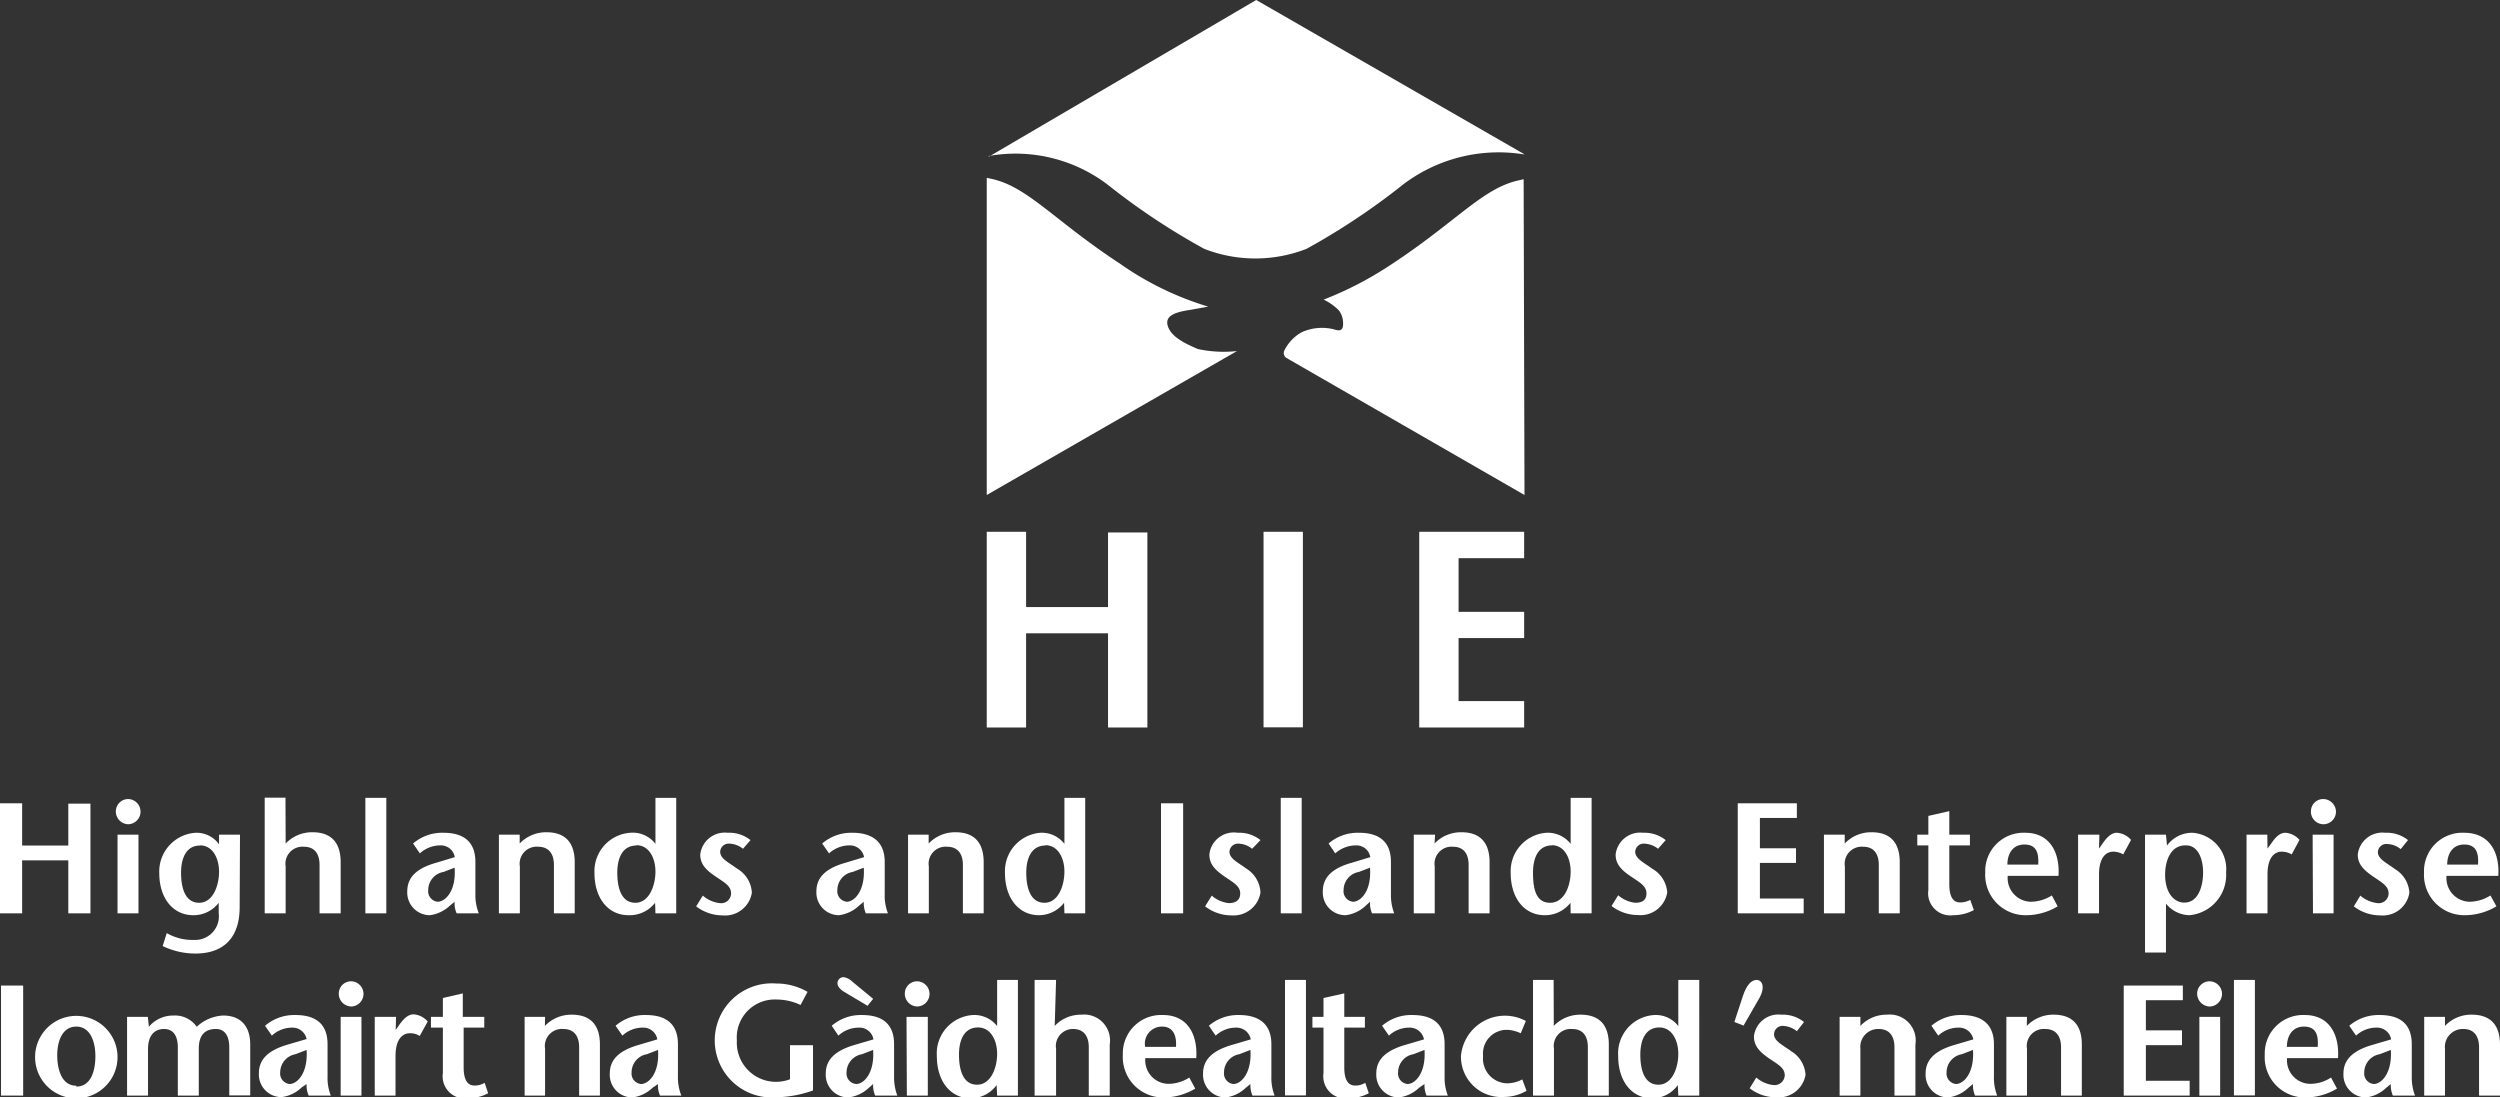 <svg xmlns="http://www.w3.org/2000/svg" viewBox="0 0 146.77 64.43"><rect x="0" y="0" width="146.77" height="64.43" fill="#333333" stroke="none"/><defs><style>.cls-1{fill:#fff;}</style></defs><title>Asset 5</title><g id="Layer_2" data-name="Layer 2"><g id="Layer_1-2" data-name="Layer 1"><path class="cls-1" d="M57.93,29.06V10.44l.28.06c2.13.46,3.68,2.45,7.57,5A18,18,0,0,0,70.93,18l-1.11.2c-.9.14-1.48.37-1.24,1s1.08,1,1.74,1.29a7.17,7.17,0,0,0,2.3.12Z"/><path class="cls-1" d="M89.5,29.06,75.5,21a.35.35,0,0,1-.09-.44,2.49,2.49,0,0,1,1-1.05,2.88,2.88,0,0,1,1.92-.17c.21.07.54.15.52-.34a1.23,1.23,0,0,0-.25-.78,3.21,3.21,0,0,0-.89-.63,20.61,20.61,0,0,0,3.87-2c3.89-2.54,5.44-4.53,7.57-5l.3-.07Z"/><path class="cls-1" d="M58.05,9.2,73.75,0,89.5,9.06l-.06,0a9.27,9.27,0,0,0-7.09,1.79,40.19,40.19,0,0,1-5.65,3.76,8.26,8.26,0,0,1-6,0,39.93,39.93,0,0,1-5.66-3.76,8.94,8.94,0,0,0-7-1.69"/><polygon class="cls-1" points="67.36 31.26 65.05 31.26 65.05 35.64 60.24 35.64 60.24 31.22 57.93 31.22 57.93 42.71 60.24 42.71 60.24 37.18 65.05 37.18 65.05 42.71 67.36 42.71 67.36 31.26"/><rect class="cls-1" x="74.18" y="31.22" width="2.31" height="11.48"/><polygon class="cls-1" points="89.48 31.22 83.32 31.22 83.32 42.71 89.48 42.71 89.48 41.16 85.63 41.16 85.63 37.46 89.48 37.46 89.48 35.92 85.63 35.92 85.63 32.77 89.48 32.77 89.48 31.22"/><polygon class="cls-1" points="5.31 47.18 4.01 47.18 4.01 49.64 1.3 49.64 1.3 47.16 0 47.16 0 53.62 1.3 53.62 1.3 50.51 4.01 50.51 4.01 53.62 5.31 53.62 5.31 47.18"/><path class="cls-1" d="M7.51,48.39a.74.74,0,1,0,0-1.48.73.73,0,0,0-.71.71.75.75,0,0,0,.73.77M6.9,53.62H8.13V49H6.9Z"/><path class="cls-1" d="M11.74,49.63c.74,0,1.12.75,1.12,1.55S12.51,53,11.69,53s-1.06-.87-1.06-1.76.32-1.6,1.11-1.6M14.09,49H12.86v.57h0a1.62,1.62,0,0,0-1.37-.68,2.28,2.28,0,0,0-2.14,2.36c0,1.48.8,2.48,2,2.48A1.85,1.85,0,0,0,12.84,53h0v.61a1.39,1.39,0,0,1-1.44,1.57,3,3,0,0,1-1.61-.4l-.24.76a4.39,4.39,0,0,0,1.94.44c1.38,0,2.58-.68,2.58-2.73Z"/><path class="cls-1" d="M16.76,46.83H15.54v6.79h1.23V50.87a1,1,0,0,1,1.07-1.16c.64,0,.92.43.92,1.07v2.84H20v-3c0-1.17-.57-1.76-1.65-1.76a2.14,2.14,0,0,0-1.58.66Z"/><rect class="cls-1" x="21.45" y="46.84" width="1.23" height="6.78"/><path class="cls-1" d="M26.69,50.94c.1,1.36-.54,2-1,2a.62.62,0,0,1-.55-.69,1.08,1.08,0,0,1,.9-1.06Zm0,2a1.41,1.41,0,0,0,.12.68h1.3a2.84,2.84,0,0,1-.2-1.13V50.61c0-1.44-1-1.72-1.89-1.72a2.62,2.62,0,0,0-1.77.63l.4.58a1.79,1.79,0,0,1,1.21-.47.83.83,0,0,1,.84.69l-1.09.33c-1.07.3-1.7.8-1.7,1.68a1.33,1.33,0,0,0,1.32,1.4,2.09,2.09,0,0,0,1.18-.56Z"/><path class="cls-1" d="M30.51,49H29.29v4.62h1.23V50.87a1,1,0,0,1,1.07-1.16c.64,0,.93.43.93,1.07v2.84h1.22v-3c0-1.17-.57-1.76-1.65-1.76a2.14,2.14,0,0,0-1.58.66Z"/><path class="cls-1" d="M38.48,53.62H39.7V46.84H38.48v2.7h0A1.68,1.68,0,0,0,37,48.89a2.26,2.26,0,0,0-2.1,2.36c0,1.48.8,2.48,2,2.48A1.89,1.89,0,0,0,38.46,53h0Zm-1.12-4c.74,0,1.12.75,1.12,1.55S38.12,53,37.3,53s-1.06-.87-1.06-1.76.32-1.6,1.12-1.6"/><path class="cls-1" d="M44.06,49.32a2,2,0,0,0-1.34-.43,1.45,1.45,0,0,0-1.61,1.28c0,.58.36.92.89,1.28s.92.56.92,1a.58.58,0,0,1-.66.57,1.83,1.83,0,0,1-1-.44l-.39.63a2.55,2.55,0,0,0,1.54.53,1.59,1.59,0,0,0,1.73-1.33A1.73,1.73,0,0,0,43.28,51c-.52-.38-1-.59-1-1a.5.5,0,0,1,.56-.47,1.35,1.35,0,0,1,.78.3Z"/><path class="cls-1" d="M50.71,50.94c.09,1.36-.55,2-1,2a.62.62,0,0,1-.55-.69,1.08,1.08,0,0,1,.9-1.06Zm0,2a1.53,1.53,0,0,0,.12.68h1.3a2.83,2.83,0,0,1-.19-1.13V50.61c0-1.44-1.05-1.72-1.9-1.72a2.62,2.62,0,0,0-1.77.63l.4.58a1.8,1.8,0,0,1,1.22-.47.85.85,0,0,1,.84.69l-1.09.33c-1.07.3-1.71.8-1.71,1.68a1.33,1.33,0,0,0,1.32,1.4,2.09,2.09,0,0,0,1.18-.56Z"/><path class="cls-1" d="M54.52,49H53.31v4.62h1.22V50.87a1,1,0,0,1,1.07-1.16c.64,0,.93.43.93,1.07v2.84h1.22v-3c0-1.17-.57-1.76-1.65-1.76a2.14,2.14,0,0,0-1.58.66Z"/><path class="cls-1" d="M62.49,53.62h1.22V46.84H62.49v2.7h0a1.68,1.68,0,0,0-1.41-.65A2.26,2.26,0,0,0,59,51.25c0,1.48.81,2.48,2,2.48A1.87,1.87,0,0,0,62.47,53h0Zm-1.12-4c.74,0,1.12.75,1.12,1.55S62.14,53,61.32,53s-1.07-.87-1.07-1.76.33-1.6,1.12-1.6"/><rect class="cls-1" x="68.16" y="47.16" width="1.3" height="6.46"/><path class="cls-1" d="M74,49.32a2,2,0,0,0-1.34-.43A1.44,1.44,0,0,0,71,50.17c0,.58.36.92.88,1.28s.93.56.93,1-.32.57-.67.57a1.81,1.81,0,0,1-1-.44l-.39.63a2.51,2.51,0,0,0,1.54.53A1.6,1.6,0,0,0,74,52.4,1.75,1.75,0,0,0,73.18,51c-.52-.38-1-.59-1-1a.5.5,0,0,1,.55-.47,1.33,1.33,0,0,1,.78.3Z"/><rect class="cls-1" x="75.19" y="46.84" width="1.23" height="6.78"/><path class="cls-1" d="M80.43,50.94c.1,1.36-.54,2-1,2a.62.62,0,0,1-.55-.69,1.08,1.08,0,0,1,.9-1.06Zm0,2a1.53,1.53,0,0,0,.12.68h1.3a3,3,0,0,1-.19-1.13V50.61c0-1.44-1-1.72-1.89-1.72a2.61,2.61,0,0,0-1.77.63l.39.58a1.84,1.84,0,0,1,1.22-.47.83.83,0,0,1,.84.69l-1.09.33c-1.07.3-1.7.8-1.7,1.68A1.33,1.33,0,0,0,79,53.73a2.09,2.09,0,0,0,1.18-.56Z"/><path class="cls-1" d="M84.25,49H83v4.62h1.23V50.87a1,1,0,0,1,1.07-1.16c.64,0,.92.43.92,1.07v2.84h1.23v-3c0-1.17-.57-1.76-1.65-1.76a2.14,2.14,0,0,0-1.58.66Z"/><path class="cls-1" d="M92.21,53.62h1.23V46.84H92.21v2.7h0a1.7,1.7,0,0,0-1.42-.65,2.26,2.26,0,0,0-2.1,2.36c0,1.48.8,2.48,2,2.48A1.89,1.89,0,0,0,92.2,53h0Zm-1.11-4c.74,0,1.11.75,1.11,1.55S91.86,53,91,53,90,52.12,90,51.23s.32-1.6,1.12-1.6"/><path class="cls-1" d="M97.79,49.32a2,2,0,0,0-1.33-.43,1.45,1.45,0,0,0-1.61,1.28c0,.58.36.92.89,1.28s.92.56.92,1S96.35,53,96,53a1.84,1.84,0,0,1-1-.44l-.39.63a2.55,2.55,0,0,0,1.54.53,1.59,1.59,0,0,0,1.73-1.33A1.75,1.75,0,0,0,97,51c-.52-.38-1-.59-1-1a.5.5,0,0,1,.55-.47,1.38,1.38,0,0,1,.79.3Z"/><polygon class="cls-1" points="105.49 47.16 102.02 47.16 102.02 53.62 105.89 53.62 105.89 52.75 103.32 52.75 103.32 50.66 105.44 50.66 105.44 49.8 103.32 49.8 103.32 48.02 105.49 48.02 105.49 47.16"/><path class="cls-1" d="M108.3,49h-1.22v4.62h1.23V50.87a1,1,0,0,1,1.07-1.16c.64,0,.92.43.92,1.07v2.84h1.23v-3c0-1.17-.57-1.76-1.65-1.76a2.14,2.14,0,0,0-1.58.66Z"/><path class="cls-1" d="M114.44,47.62l-1.23.28V49h-.65v.63h.65v2.62a1.3,1.3,0,0,0,1.46,1.48,2.58,2.58,0,0,0,1.21-.3l-.21-.6a1.26,1.26,0,0,1-.6.15c-.4,0-.63-.32-.63-1.08V49.63h1.21V49h-1.21Z"/><path class="cls-1" d="M117.85,50.76c0-.62.3-1.18,1-1.18s.85.48.81,1.18Zm3,.66c.09-1.37-.51-2.53-1.95-2.53a2.25,2.25,0,0,0-2.35,2.33A2.37,2.37,0,0,0,119,53.73a3.61,3.61,0,0,0,1.8-.52l-.34-.64a2.35,2.35,0,0,1-1.24.37,1.39,1.39,0,0,1-1.35-1.52Z"/><path class="cls-1" d="M123.25,49H122v4.62h1.23V51.34c0-1,.41-1.34.84-1.34a1.18,1.18,0,0,1,.58.16l.46-.85a1.21,1.21,0,0,0-.83-.42c-.38,0-.65.37-.8.57l-.25.36h0Z"/><path class="cls-1" d="M127.16,49h-1.23v6.92h1.23V53.05a1.82,1.82,0,0,0,1.38.68,2.37,2.37,0,0,0,2.15-2.52,2.13,2.13,0,0,0-2-2.32,1.83,1.83,0,0,0-1.47.75h0Zm1.18.63c.7,0,1,.79,1,1.59s-.28,1.77-1.1,1.77c-.66,0-1.13-.65-1.13-1.62s.4-1.74,1.18-1.74"/><path class="cls-1" d="M133.11,49h-1.22v4.62h1.23V51.34c0-1,.41-1.34.84-1.34a1.15,1.15,0,0,1,.58.16l.46-.85a1.21,1.21,0,0,0-.83-.42c-.38,0-.65.37-.79.57l-.26.36h0Z"/><path class="cls-1" d="M136.4,48.39a.74.74,0,0,0,.74-.77.76.76,0,0,0-.76-.71.72.72,0,0,0-.71.71.74.74,0,0,0,.73.77m-.61,5.23H137V49h-1.23Z"/><path class="cls-1" d="M141.37,49.32a2,2,0,0,0-1.34-.43,1.45,1.45,0,0,0-1.61,1.28c0,.58.37.92.89,1.28s.92.56.92,1a.58.58,0,0,1-.66.57,1.87,1.87,0,0,1-1-.44l-.38.63a2.51,2.51,0,0,0,1.54.53,1.58,1.58,0,0,0,1.72-1.33,1.73,1.73,0,0,0-.85-1.39c-.51-.38-1-.59-1-1a.5.5,0,0,1,.56-.47,1.33,1.33,0,0,1,.78.3Z"/><path class="cls-1" d="M143.67,50.76c0-.62.31-1.18,1-1.18s.86.48.81,1.18Zm3,.66c.09-1.37-.51-2.53-2-2.53a2.25,2.25,0,0,0-2.36,2.33,2.37,2.37,0,0,0,2.44,2.51,3.64,3.64,0,0,0,1.81-.52l-.35-.64a2.33,2.33,0,0,1-1.24.37,1.39,1.39,0,0,1-1.34-1.52Z"/><rect class="cls-1" x="0.06" y="57.86" width="1.3" height="6.46"/><path class="cls-1" d="M4.48,63.74c-.88,0-1.12-1-1.12-1.79s.28-1.68,1.12-1.68S5.6,61.19,5.6,62s-.23,1.79-1.12,1.79m0,.69a2.42,2.42,0,1,0,0-4.84,2.42,2.42,0,1,0,0,4.84"/><path class="cls-1" d="M8.68,59.7H7.46v4.62H8.69V61.59c0-.78.36-1.18.94-1.18s.81.45.81,1.09v2.82h1.23V61.57c0-.81.37-1.16,1-1.16s.79.56.79,1.09v2.81h1.23v-3c0-1.06-.56-1.7-1.61-1.69a2.45,2.45,0,0,0-1.53.66,1.55,1.55,0,0,0-1.36-.66,1.86,1.86,0,0,0-1.45.66h0Z"/><path class="cls-1" d="M18,61.64c.09,1.36-.55,2-1,2a.62.62,0,0,1-.55-.69,1.09,1.09,0,0,1,.9-1.06Zm0,2a1.53,1.53,0,0,0,.12.68h1.3a2.86,2.86,0,0,1-.19-1.13V61.31c0-1.44-1-1.72-1.9-1.72a2.64,2.64,0,0,0-1.77.63l.4.58a1.75,1.75,0,0,1,1.22-.47A.84.84,0,0,1,18,61l-1.09.32c-1.07.31-1.71.81-1.71,1.68a1.33,1.33,0,0,0,1.32,1.41,2.07,2.07,0,0,0,1.18-.56Z"/><path class="cls-1" d="M20.6,59.09a.74.74,0,1,0,0-1.48.72.72,0,0,0-.71.71.75.75,0,0,0,.73.77M20,64.32h1.22V59.7H20Z"/><path class="cls-1" d="M23.25,59.7H22v4.62h1.22V62c0-1,.42-1.34.84-1.34a1,1,0,0,1,.58.16l.47-.85a1.21,1.21,0,0,0-.83-.42c-.38,0-.65.37-.8.56l-.25.36h0Z"/><path class="cls-1" d="M27.17,58.32,26,58.59V59.7H25.3v.63H26V63a1.3,1.3,0,0,0,1.45,1.48,2.55,2.55,0,0,0,1.21-.3l-.21-.61a1.11,1.11,0,0,1-.59.16c-.41,0-.64-.32-.64-1.08V60.33h1.21V59.7H27.17Z"/><path class="cls-1" d="M32,59.7H30.8v4.62H32V61.57a1,1,0,0,1,1.07-1.16c.64,0,.93.43.93,1.07v2.84h1.22v-3c0-1.16-.57-1.75-1.65-1.75a2.14,2.14,0,0,0-1.58.66Z"/><path class="cls-1" d="M38.63,61.64c.1,1.36-.54,2-1,2a.62.62,0,0,1-.55-.69,1.08,1.08,0,0,1,.9-1.06Zm0,2a1.41,1.41,0,0,0,.12.68H40a2.87,2.87,0,0,1-.2-1.13V61.31c0-1.44-1-1.72-1.89-1.72a2.61,2.61,0,0,0-1.77.63l.4.58a1.74,1.74,0,0,1,1.21-.47.83.83,0,0,1,.84.69l-1.08.32c-1.08.31-1.71.81-1.71,1.68a1.33,1.33,0,0,0,1.32,1.41,2.09,2.09,0,0,0,1.18-.56Z"/><path class="cls-1" d="M46.38,61.36v2a2.3,2.3,0,0,1-3.12-2.28,2.23,2.23,0,0,1,2.33-2.4A3.32,3.32,0,0,1,47,59l.41-.77a3.64,3.64,0,0,0-1.84-.49,3.35,3.35,0,1,0,0,6.68,6.88,6.88,0,0,0,2.16-.4V61.36Z"/><path class="cls-1" d="M51.26,61.64c.09,1.36-.54,2-1,2a.62.62,0,0,1-.56-.69,1.09,1.09,0,0,1,.91-1.06Zm0,2a1.53,1.53,0,0,0,.12.68h1.3a3.05,3.05,0,0,1-.19-1.13V61.31c0-1.44-1-1.72-1.89-1.72a2.61,2.61,0,0,0-1.77.63l.39.58a1.77,1.77,0,0,1,1.22-.47.83.83,0,0,1,.84.69l-1.09.32c-1.07.31-1.71.81-1.71,1.68a1.33,1.33,0,0,0,1.32,1.41A2.12,2.12,0,0,0,51,63.87Zm0-5-1.21-1a1,1,0,0,0-.49-.27.35.35,0,0,0-.39.38c0,.19.22.37.34.45l1.42.85Z"/><path class="cls-1" d="M53.83,59.09a.74.74,0,1,0,0-1.48.72.72,0,0,0-.71.71.75.75,0,0,0,.73.77m-.61,5.23h1.23V59.7H53.22Z"/><path class="cls-1" d="M58.54,64.32h1.22V57.53H58.54v2.71h0a1.7,1.7,0,0,0-1.42-.65A2.26,2.26,0,0,0,55,62c0,1.48.8,2.48,2,2.48a1.89,1.89,0,0,0,1.51-.78h0Zm-1.12-4c.74,0,1.12.75,1.12,1.55s-.36,1.81-1.18,1.81-1.06-.87-1.06-1.76.32-1.6,1.12-1.6"/><path class="cls-1" d="M62,57.53H60.74v6.79H62V61.57A1,1,0,0,1,63,60.41c.63,0,.92.43.92,1.07v2.84h1.23v-3a1.52,1.52,0,0,0-1.66-1.75,2.1,2.1,0,0,0-1.57.66Z"/><path class="cls-1" d="M67.23,61.46a1,1,0,0,1,1-1.19c.61,0,.86.48.81,1.19Zm3,.66c.09-1.38-.51-2.53-1.95-2.53a2.25,2.25,0,0,0-2.36,2.33,2.37,2.37,0,0,0,2.44,2.51,3.64,3.64,0,0,0,1.81-.52l-.35-.65a2.27,2.27,0,0,1-1.24.37,1.38,1.38,0,0,1-1.34-1.51Z"/><path class="cls-1" d="M73.41,61.64c.09,1.36-.55,2-1,2a.62.62,0,0,1-.55-.69,1.08,1.08,0,0,1,.9-1.06Zm0,2a1.53,1.53,0,0,0,.12.68h1.3a2.86,2.86,0,0,1-.19-1.13V61.31c0-1.44-1.05-1.72-1.9-1.72a2.62,2.62,0,0,0-1.77.63l.4.58a1.75,1.75,0,0,1,1.22-.47.85.85,0,0,1,.84.69l-1.09.32c-1.07.31-1.71.81-1.71,1.68a1.33,1.33,0,0,0,1.32,1.41,2.09,2.09,0,0,0,1.18-.56Z"/><rect class="cls-1" x="75.44" y="57.53" width="1.23" height="6.78"/><path class="cls-1" d="M78.92,58.32l-1.22.27V59.7h-.65v.63h.65V63a1.3,1.3,0,0,0,1.45,1.48,2.55,2.55,0,0,0,1.21-.3l-.21-.61a1.09,1.09,0,0,1-.59.16c-.41,0-.64-.32-.64-1.08V60.33h1.21V59.7H78.92Z"/><path class="cls-1" d="M83.63,61.64c.09,1.36-.55,2-1,2a.62.62,0,0,1-.55-.69,1.08,1.08,0,0,1,.9-1.06Zm0,2a1.53,1.53,0,0,0,.12.68H85a2.86,2.86,0,0,1-.19-1.13V61.31c0-1.44-1-1.72-1.9-1.72a2.62,2.62,0,0,0-1.77.63l.4.58a1.75,1.75,0,0,1,1.22-.47.85.85,0,0,1,.84.69l-1.09.32c-1.07.31-1.71.81-1.71,1.68a1.33,1.33,0,0,0,1.32,1.41,2.09,2.09,0,0,0,1.18-.56Z"/><path class="cls-1" d="M89.37,63.37a1.91,1.91,0,0,1-.9.23A1.45,1.45,0,0,1,87.07,62a1.39,1.39,0,0,1,1.39-1.54,1.52,1.52,0,0,1,.42.06,2.12,2.12,0,0,1,.4.14l.3-.72A2.59,2.59,0,0,0,85.77,62a2.37,2.37,0,0,0,2.54,2.4,2.69,2.69,0,0,0,1.31-.36Z"/><path class="cls-1" d="M91.21,57.53H90v6.79h1.23V61.57a1,1,0,0,1,1.07-1.16c.64,0,.92.43.92,1.07v2.84h1.23v-3c0-1.16-.57-1.75-1.65-1.75a2.14,2.14,0,0,0-1.58.66Z"/><path class="cls-1" d="M98.53,64.32h1.23V57.53H98.53v2.71h0a1.66,1.66,0,0,0-1.41-.65A2.26,2.26,0,0,0,95,62c0,1.48.8,2.48,2,2.48a1.85,1.85,0,0,0,1.5-.78h0Zm-1.11-4c.73,0,1.11.75,1.11,1.55s-.35,1.81-1.17,1.81-1.06-.87-1.06-1.76.32-1.6,1.12-1.6"/><path class="cls-1" d="M102.36,60.21l.92-1.6c.37-.65.18-1.08-.15-1.08s-.6.33-.8.92L101.82,60Z"/><path class="cls-1" d="M105.91,60a2,2,0,0,0-1.34-.43,1.44,1.44,0,0,0-1.6,1.28c0,.57.36.92.88,1.28s.93.55.93,1a.6.6,0,0,1-.67.57,1.81,1.81,0,0,1-1-.44l-.39.63a2.51,2.51,0,0,0,1.54.53A1.6,1.6,0,0,0,106,63.1a1.75,1.75,0,0,0-.85-1.39c-.52-.38-1-.59-1-1a.5.5,0,0,1,.55-.48,1.4,1.4,0,0,1,.79.31Z"/><path class="cls-1" d="M109.22,59.7H108v4.62h1.22V61.57a1.05,1.05,0,0,1,1.08-1.16c.63,0,.92.43.92,1.07v2.84h1.23v-3a1.52,1.52,0,0,0-1.66-1.75,2.1,2.1,0,0,0-1.57.66Z"/><path class="cls-1" d="M115.83,61.64c.09,1.36-.55,2-1,2a.62.62,0,0,1-.55-.69,1.08,1.08,0,0,1,.9-1.06Zm0,2a1.53,1.53,0,0,0,.12.68h1.3a2.86,2.86,0,0,1-.19-1.13V61.31c0-1.44-1.05-1.72-1.9-1.72a2.64,2.64,0,0,0-1.77.63l.4.58a1.75,1.75,0,0,1,1.22-.47.85.85,0,0,1,.84.69l-1.09.32c-1.07.31-1.71.81-1.71,1.68a1.33,1.33,0,0,0,1.32,1.41,2.07,2.07,0,0,0,1.18-.56Z"/><path class="cls-1" d="M119,59.7h-1.21v4.62H119V61.57a1,1,0,0,1,1.07-1.16c.64,0,.93.43.93,1.07v2.84h1.22v-3c0-1.16-.57-1.75-1.65-1.75a2.14,2.14,0,0,0-1.58.66Z"/><polygon class="cls-1" points="128.15 57.86 124.68 57.86 124.68 64.32 128.55 64.32 128.55 63.45 125.98 63.45 125.98 61.36 128.1 61.36 128.1 60.49 125.98 60.49 125.98 58.72 128.15 58.72 128.15 57.86"/><path class="cls-1" d="M129.71,59.09a.74.74,0,1,0,0-1.48.73.73,0,0,0-.72.71.76.76,0,0,0,.73.77m-.6,5.23h1.22V59.7h-1.22Z"/><rect class="cls-1" x="131.15" y="57.53" width="1.23" height="6.78"/><path class="cls-1" d="M134.26,61.46c0-.62.3-1.19,1-1.19s.86.48.81,1.19Zm3,.66c.09-1.38-.51-2.53-1.95-2.53a2.25,2.25,0,0,0-2.35,2.33,2.36,2.36,0,0,0,2.43,2.51,3.64,3.64,0,0,0,1.81-.52l-.35-.65a2.22,2.22,0,0,1-1.24.37,1.38,1.38,0,0,1-1.34-1.51Z"/><path class="cls-1" d="M140.36,61.64c.09,1.36-.55,2-1,2a.62.62,0,0,1-.56-.69,1.09,1.09,0,0,1,.91-1.06Zm0,2a1.53,1.53,0,0,0,.12.68h1.3a3.05,3.05,0,0,1-.19-1.13V61.31c0-1.44-1-1.72-1.89-1.72a2.65,2.65,0,0,0-1.78.63l.4.58a1.75,1.75,0,0,1,1.22-.47.84.84,0,0,1,.84.69l-1.09.32c-1.07.31-1.71.81-1.71,1.68a1.33,1.33,0,0,0,1.32,1.41,2.07,2.07,0,0,0,1.18-.56Z"/><path class="cls-1" d="M143.54,59.7h-1.22v4.62h1.22V61.57a1.05,1.05,0,0,1,1.08-1.16c.63,0,.92.43.92,1.07v2.84h1.23v-3c0-1.16-.58-1.75-1.65-1.75a2.11,2.11,0,0,0-1.58.66Z"/></g></g></svg>